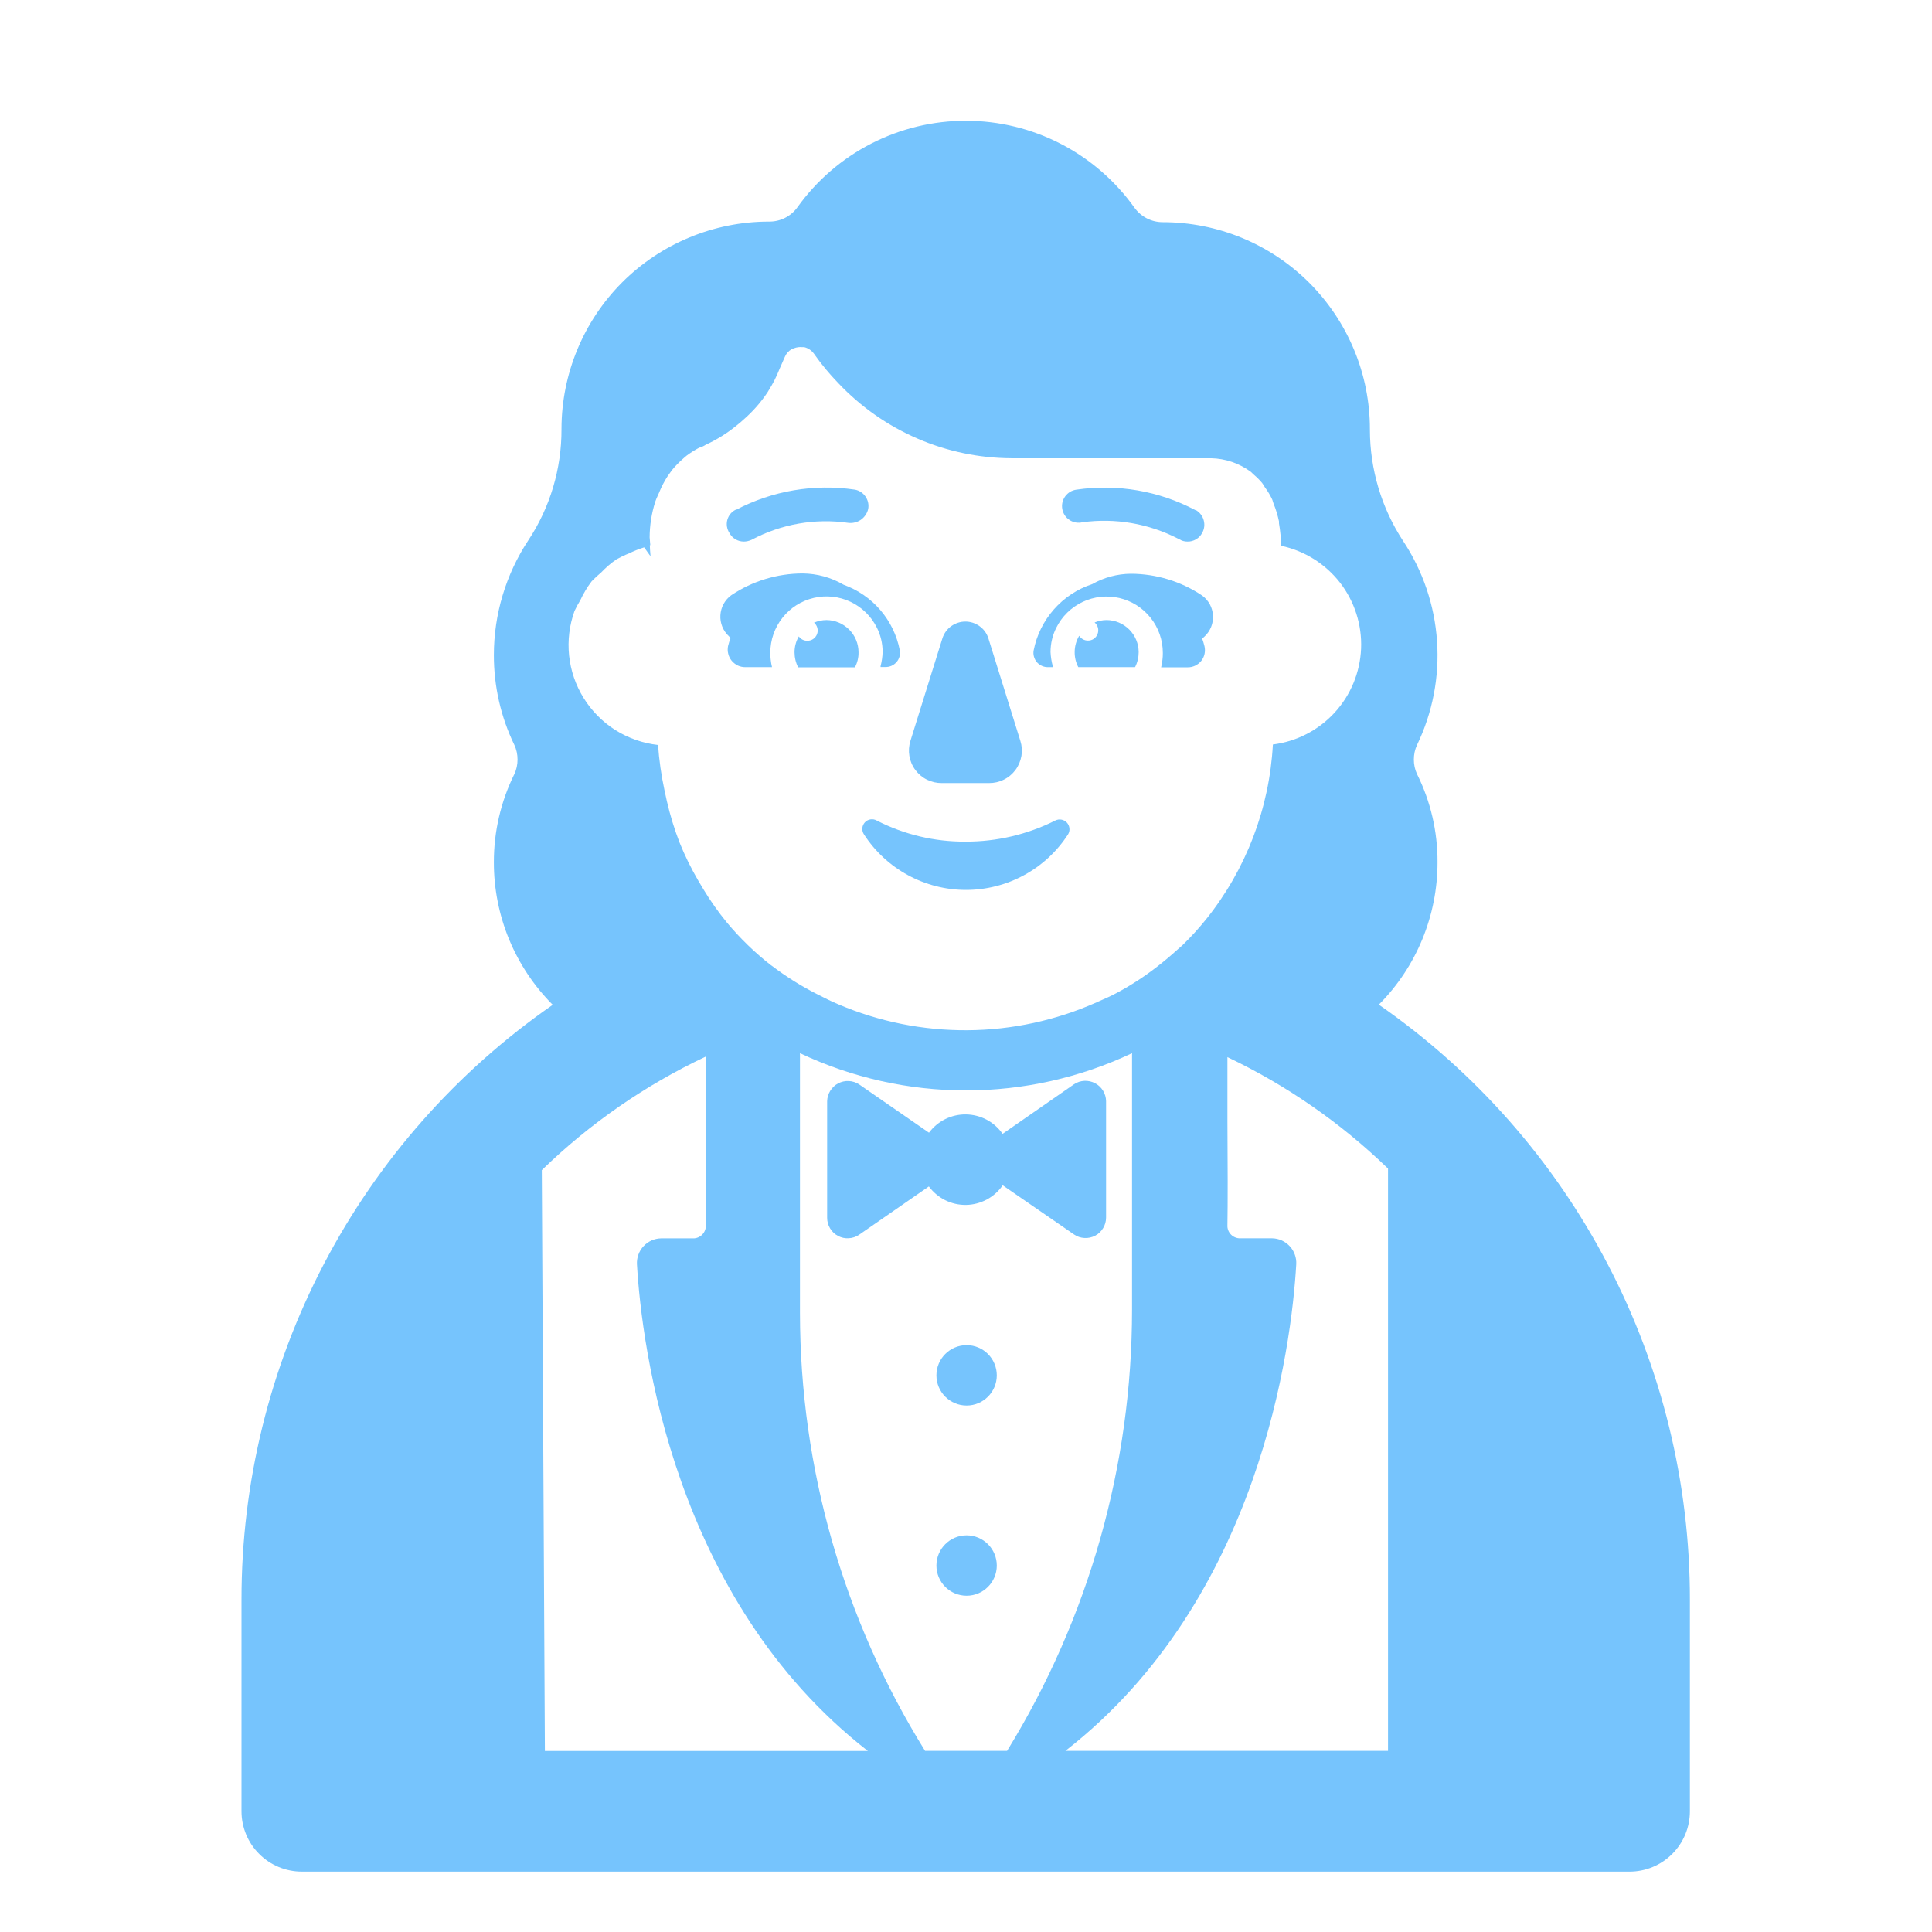 <?xml version="1.0" encoding="UTF-8"?> <svg xmlns="http://www.w3.org/2000/svg" viewBox="0 0 32.00 32.00" data-guides="{&quot;vertical&quot;:[],&quot;horizontal&quot;:[]}"><defs></defs><path fill="#76c4fd" stroke="none" fill-opacity="1" stroke-width="1" stroke-opacity="1" color="rgb(51, 51, 51)" id="tSvgfd22e6723c" title="Path 1" d="M17.79 17.958C17.395 18.232 17.001 18.506 16.606 18.78C16.538 18.682 16.448 18.602 16.343 18.546C16.237 18.49 16.12 18.46 16.001 18.458C15.882 18.456 15.764 18.483 15.658 18.535C15.551 18.588 15.458 18.666 15.387 18.761C15.001 18.494 14.616 18.228 14.23 17.961C14.179 17.927 14.12 17.908 14.058 17.905C13.997 17.902 13.936 17.916 13.882 17.944C13.828 17.973 13.783 18.016 13.751 18.068C13.719 18.12 13.701 18.18 13.7 18.241C13.7 18.884 13.7 19.528 13.7 20.171C13.7 20.233 13.717 20.293 13.749 20.346C13.78 20.399 13.826 20.442 13.881 20.471C13.935 20.5 13.996 20.513 14.058 20.509C14.12 20.506 14.179 20.486 14.23 20.451C14.615 20.184 15 19.918 15.385 19.651C15.456 19.747 15.549 19.825 15.656 19.879C15.763 19.932 15.882 19.959 16.001 19.957C16.121 19.955 16.238 19.924 16.344 19.868C16.45 19.811 16.54 19.731 16.608 19.632C17.002 19.904 17.396 20.175 17.79 20.447C17.841 20.482 17.9 20.502 17.962 20.505C18.023 20.509 18.085 20.495 18.139 20.467C18.194 20.438 18.239 20.395 18.271 20.342C18.303 20.289 18.32 20.229 18.32 20.167C18.32 19.524 18.32 18.88 18.32 18.237C18.319 18.176 18.301 18.116 18.269 18.064C18.237 18.012 18.192 17.97 18.137 17.941C18.083 17.913 18.023 17.899 17.961 17.902C17.9 17.905 17.841 17.924 17.79 17.958Z"></path><path fill="#76c4fd" stroke="none" fill-opacity="1" stroke-width="1" stroke-opacity="1" color="rgb(51, 51, 51)" id="tSvg18b4048e98d" title="Path 2" d="M16.51 22.78C16.51 23.056 16.286 23.28 16.01 23.28C15.734 23.28 15.51 23.056 15.51 22.78C15.51 22.504 15.734 22.28 16.01 22.28C16.286 22.28 16.51 22.504 16.51 22.78Z"></path><path fill="#76c4fd" stroke="none" fill-opacity="1" stroke-width="1" stroke-opacity="1" color="rgb(51, 51, 51)" id="tSvg17e471a7eb9" title="Path 3" d="M16.01 26.43C16.286 26.43 16.51 26.206 16.51 25.93C16.51 25.654 16.286 25.43 16.01 25.43C15.734 25.43 15.51 25.654 15.51 25.93C15.51 26.206 15.734 26.43 16.01 26.43Z"></path><path fill="#76c4fd" stroke="none" fill-opacity="1" stroke-width="1" stroke-opacity="1" color="rgb(51, 51, 51)" id="tSvg10dc6ee5910" title="Path 4" d="M21.22 9.116C21.22 9.095 21.22 9.075 21.22 9.054Z"></path><path fill="#76c4fd" stroke="none" fill-opacity="1" stroke-width="1" stroke-opacity="1" color="rgb(51, 51, 51)" id="tSvgb4d8a4e2f3" title="Path 5" d="M12.45 8.94C12.409 8.959 12.365 8.97 12.32 8.97C12.271 8.97 12.222 8.957 12.18 8.931C12.137 8.906 12.103 8.869 12.08 8.825C12.06 8.794 12.047 8.759 12.041 8.723C12.035 8.686 12.037 8.649 12.046 8.613C12.056 8.577 12.072 8.544 12.095 8.515C12.118 8.486 12.147 8.462 12.18 8.445C12.183 8.445 12.186 8.445 12.189 8.445C12.794 8.127 13.484 8.01 14.16 8.11C14.232 8.123 14.295 8.165 14.336 8.225C14.377 8.285 14.393 8.358 14.38 8.43C14.363 8.502 14.32 8.566 14.259 8.609C14.198 8.651 14.124 8.669 14.05 8.66C13.501 8.581 12.94 8.679 12.45 8.94Z"></path><path fill="#76c4fd" stroke="none" fill-opacity="1" stroke-width="1" stroke-opacity="1" color="rgb(51, 51, 51)" id="tSvg629a4d1a58" title="Path 6" d="M19.511 8.921C19.024 8.671 18.472 8.576 17.93 8.65C17.894 8.659 17.856 8.66 17.819 8.654C17.782 8.648 17.747 8.634 17.716 8.614C17.684 8.593 17.657 8.567 17.637 8.536C17.616 8.505 17.602 8.47 17.595 8.433C17.588 8.396 17.589 8.358 17.597 8.322C17.605 8.286 17.621 8.251 17.643 8.221C17.665 8.191 17.693 8.165 17.725 8.146C17.757 8.127 17.793 8.115 17.83 8.11C18.506 8.011 19.197 8.13 19.801 8.45C19.804 8.45 19.807 8.45 19.81 8.45C19.873 8.487 19.919 8.548 19.938 8.62C19.957 8.691 19.947 8.766 19.91 8.83C19.887 8.873 19.852 8.909 19.809 8.933C19.767 8.958 19.719 8.971 19.67 8.97C19.62 8.971 19.572 8.957 19.53 8.93C19.524 8.927 19.517 8.924 19.511 8.921Z"></path><path fill="#76c4fd" stroke="none" fill-opacity="1" stroke-width="1" stroke-opacity="1" color="rgb(51, 51, 51)" id="tSvge4f6110b4b" title="Path 7" d="M16.38 12.97C16.465 12.971 16.549 12.952 16.625 12.914C16.702 12.877 16.768 12.821 16.819 12.753C16.87 12.685 16.903 12.605 16.918 12.521C16.932 12.437 16.926 12.351 16.9 12.27C16.723 11.703 16.547 11.137 16.37 10.57C16.344 10.49 16.293 10.42 16.224 10.371C16.156 10.322 16.074 10.295 15.99 10.295C15.906 10.295 15.824 10.322 15.755 10.371C15.687 10.42 15.636 10.49 15.61 10.57C15.433 11.137 15.257 11.703 15.08 12.27C15.054 12.351 15.048 12.437 15.062 12.521C15.076 12.605 15.11 12.685 15.161 12.753C15.212 12.821 15.278 12.877 15.354 12.914C15.431 12.952 15.515 12.971 15.6 12.97C15.86 12.97 16.12 12.97 16.38 12.97Z"></path><path fill="#76c4fd" stroke="none" fill-opacity="1" stroke-width="1" stroke-opacity="1" color="rgb(51, 51, 51)" id="tSvg8311ad7b49" title="Path 8" d="M15.99 13.94C16.507 13.942 17.018 13.822 17.48 13.59C17.512 13.574 17.547 13.569 17.582 13.576C17.616 13.582 17.648 13.6 17.672 13.626C17.695 13.652 17.71 13.685 17.713 13.72C17.717 13.755 17.709 13.79 17.69 13.82C17.508 14.102 17.257 14.335 16.962 14.495C16.667 14.656 16.336 14.74 16 14.74C15.664 14.74 15.333 14.656 15.038 14.495C14.743 14.335 14.492 14.102 14.31 13.82C14.29 13.79 14.28 13.755 14.283 13.719C14.285 13.683 14.3 13.649 14.324 13.622C14.348 13.595 14.381 13.578 14.416 13.572C14.452 13.566 14.489 13.572 14.52 13.59C14.975 13.823 15.479 13.943 15.99 13.94Z"></path><path fill="#76c4fd" stroke="none" fill-opacity="1" stroke-width="1" stroke-opacity="1" color="rgb(51, 51, 51)" id="tSvg86eddeb3d4" title="Path 9" d="M12.1 10.568C12.084 10.611 12.07 10.655 12.059 10.7C12.05 10.743 12.051 10.787 12.062 10.829C12.072 10.872 12.092 10.911 12.12 10.945C12.148 10.978 12.183 11.005 12.222 11.024C12.262 11.042 12.305 11.051 12.349 11.05C12.495 11.05 12.641 11.05 12.787 11.05C12.777 11.008 12.769 10.966 12.765 10.923C12.761 10.89 12.759 10.857 12.759 10.823C12.759 10.819 12.759 10.814 12.759 10.81C12.759 10.6 12.83 10.396 12.961 10.231C13.091 10.066 13.274 9.951 13.479 9.903C13.683 9.855 13.898 9.878 14.088 9.968C14.278 10.058 14.432 10.21 14.525 10.398C14.587 10.522 14.619 10.659 14.619 10.798C14.617 10.878 14.605 10.957 14.585 11.034C14.585 11.039 14.585 11.043 14.585 11.048C14.611 11.048 14.637 11.048 14.663 11.048C14.698 11.049 14.733 11.042 14.766 11.028C14.798 11.014 14.827 10.992 14.85 10.965C14.873 10.939 14.89 10.907 14.899 10.873C14.908 10.839 14.909 10.803 14.903 10.768C14.855 10.523 14.744 10.294 14.581 10.104C14.418 9.914 14.208 9.77 13.973 9.685C13.767 9.564 13.532 9.5 13.293 9.498C12.873 9.499 12.462 9.624 12.113 9.858C12.06 9.896 12.017 9.946 11.985 10.003C11.954 10.06 11.936 10.123 11.932 10.189C11.928 10.254 11.939 10.319 11.963 10.379C11.988 10.44 12.025 10.494 12.073 10.538C12.082 10.548 12.091 10.558 12.1 10.568Z"></path><path fill="#76c4fd" stroke="none" fill-opacity="1" stroke-width="1" stroke-opacity="1" color="rgb(51, 51, 51)" id="tSvg5b1f2b0670" title="Path 10" d="M13.483 10.313C13.548 10.285 13.619 10.27 13.69 10.27C13.831 10.271 13.965 10.328 14.065 10.428C14.164 10.527 14.22 10.662 14.22 10.803C14.222 10.89 14.201 10.976 14.16 11.053C13.847 11.053 13.533 11.053 13.22 11.053C13.18 10.976 13.16 10.89 13.16 10.803C13.16 10.711 13.184 10.621 13.231 10.541C13.246 10.563 13.267 10.582 13.291 10.594C13.316 10.607 13.343 10.613 13.37 10.613C13.405 10.614 13.44 10.604 13.469 10.584C13.498 10.564 13.52 10.536 13.533 10.503C13.545 10.47 13.547 10.434 13.538 10.4C13.529 10.366 13.51 10.336 13.483 10.313Z"></path><path fill="#76c4fd" stroke="none" fill-opacity="1" stroke-width="1" stroke-opacity="1" color="rgb(51, 51, 51)" id="tSvg1053fe9f9d3" title="Path 11" d="M17.36 11.05C17.386 11.05 17.412 11.05 17.438 11.05C17.438 11.045 17.438 11.041 17.438 11.036C17.416 10.959 17.404 10.88 17.4 10.8C17.4 10.661 17.432 10.524 17.494 10.4C17.587 10.211 17.741 10.06 17.931 9.97C18.121 9.88 18.336 9.857 18.541 9.905C18.745 9.953 18.928 10.069 19.058 10.233C19.189 10.398 19.26 10.602 19.26 10.812C19.26 10.817 19.26 10.821 19.26 10.826C19.26 10.86 19.258 10.893 19.254 10.926C19.25 10.969 19.242 11.011 19.232 11.053C19.378 11.053 19.524 11.053 19.67 11.053C19.713 11.054 19.756 11.044 19.795 11.026C19.834 11.007 19.869 10.98 19.896 10.947C19.923 10.913 19.942 10.873 19.951 10.831C19.96 10.789 19.96 10.745 19.95 10.703C19.939 10.66 19.927 10.619 19.912 10.577C19.925 10.566 19.937 10.554 19.95 10.543C19.998 10.499 20.035 10.445 20.06 10.384C20.084 10.324 20.095 10.259 20.091 10.194C20.087 10.129 20.069 10.065 20.038 10.008C20.006 9.951 19.963 9.901 19.91 9.863C19.561 9.629 19.15 9.504 18.73 9.503C18.506 9.505 18.285 9.564 18.09 9.675C17.845 9.755 17.626 9.9 17.456 10.093C17.285 10.287 17.169 10.522 17.12 10.775C17.114 10.809 17.116 10.845 17.126 10.878C17.136 10.912 17.152 10.943 17.175 10.969C17.198 10.995 17.227 11.016 17.259 11.03C17.291 11.044 17.325 11.051 17.36 11.05Z"></path><path fill="#76c4fd" stroke="none" fill-opacity="1" stroke-width="1" stroke-opacity="1" color="rgb(51, 51, 51)" id="tSvgfff20ab23" title="Path 12" d="M18.13 10.31C18.193 10.284 18.261 10.27 18.33 10.27C18.47 10.271 18.604 10.327 18.704 10.427C18.803 10.526 18.859 10.66 18.86 10.8C18.86 10.887 18.84 10.973 18.8 11.05C18.487 11.05 18.173 11.05 17.86 11.05C17.819 10.973 17.799 10.887 17.8 10.8C17.8 10.705 17.826 10.612 17.875 10.53C17.89 10.555 17.912 10.575 17.937 10.589C17.963 10.603 17.991 10.61 18.02 10.61C18.055 10.61 18.089 10.6 18.118 10.58C18.146 10.56 18.168 10.531 18.18 10.499C18.192 10.466 18.194 10.43 18.185 10.396C18.176 10.363 18.157 10.333 18.13 10.31Z"></path><path fill="#76c4fd" stroke="none" fill-opacity="1" stroke-width="1" stroke-opacity="1" color="rgb(51, 51, 51)" id="tSvg11baab464db" title="Path 13" d="M23.81 14.28C23.811 15.164 23.462 16.013 22.838 16.64C24.43 17.745 25.73 19.219 26.627 20.936C27.525 22.653 27.992 24.562 27.99 26.5C27.99 27.667 27.99 28.833 27.99 30C27.99 30.265 27.885 30.52 27.697 30.707C27.51 30.895 27.255 31 26.99 31C19.66 31 12.33 31 5 31C4.735 31 4.48 30.895 4.293 30.707C4.105 30.52 4 30.265 4 30C4 28.833 4 27.667 4 26.5C3.998 24.563 4.466 22.654 5.364 20.937C6.262 19.22 7.563 17.747 9.155 16.643C8.845 16.332 8.6 15.964 8.432 15.559C8.265 15.153 8.179 14.719 8.18 14.28C8.179 13.774 8.295 13.274 8.52 12.82C8.555 12.745 8.572 12.663 8.572 12.58C8.572 12.497 8.555 12.415 8.52 12.34C8.295 11.876 8.179 11.366 8.18 10.85C8.18 10.175 8.378 9.514 8.75 8.95C9.111 8.405 9.302 7.764 9.3 7.11C9.3 7.107 9.3 7.103 9.3 7.1C9.302 6.191 9.664 5.319 10.306 4.676C10.949 4.034 11.821 3.672 12.73 3.67C12.824 3.672 12.916 3.652 13 3.61C13.084 3.568 13.156 3.506 13.21 3.43C13.528 2.987 13.947 2.626 14.433 2.377C14.919 2.128 15.457 1.999 16.003 2C16.548 2.001 17.086 2.132 17.571 2.383C18.055 2.633 18.473 2.996 18.79 3.44C18.844 3.514 18.914 3.575 18.996 3.617C19.078 3.659 19.168 3.68 19.26 3.68C19.71 3.68 20.157 3.769 20.573 3.941C20.989 4.113 21.367 4.366 21.686 4.684C22.004 5.003 22.257 5.381 22.429 5.797C22.602 6.213 22.69 6.66 22.69 7.11C22.69 7.113 22.69 7.117 22.69 7.12C22.691 7.774 22.882 8.413 23.24 8.96C23.568 9.455 23.762 10.027 23.802 10.62C23.843 11.212 23.728 11.805 23.47 12.34C23.435 12.415 23.418 12.497 23.418 12.58C23.418 12.663 23.435 12.745 23.47 12.82C23.696 13.273 23.812 13.774 23.81 14.28ZM13.25 21.75C13.252 24.313 13.97 26.824 15.322 29C15.775 29 16.227 29 16.68 29C18.034 26.802 18.75 24.271 18.75 21.69C18.75 20.275 18.75 18.859 18.75 17.444C17.89 17.85 16.951 18.061 16 18.061C15.049 18.061 14.11 17.85 13.25 17.444C13.25 18.879 13.25 20.315 13.25 21.75ZM9.61 9.945C9.578 9.997 9.548 10.051 9.522 10.107C9.52 10.11 9.519 10.113 9.517 10.116C9.431 10.353 9.4 10.606 9.426 10.857C9.452 11.108 9.535 11.349 9.668 11.563C9.801 11.777 9.981 11.958 10.194 12.093C10.408 12.227 10.649 12.311 10.899 12.339C10.917 12.591 10.953 12.842 11.006 13.089C11.018 13.149 11.031 13.209 11.045 13.268C11.099 13.502 11.169 13.732 11.256 13.956C11.343 14.172 11.446 14.381 11.563 14.582C11.575 14.602 11.587 14.623 11.6 14.644C11.616 14.672 11.633 14.701 11.65 14.728C11.767 14.923 11.899 15.108 12.043 15.284C12.259 15.542 12.501 15.777 12.766 15.984C12.771 15.988 12.777 15.991 12.782 15.995C13.02 16.176 13.274 16.335 13.541 16.47C13.653 16.528 13.766 16.584 13.882 16.633C14.559 16.923 15.289 17.069 16.026 17.064C16.762 17.059 17.49 16.901 18.163 16.602C18.172 16.598 18.181 16.594 18.189 16.59C18.297 16.543 18.403 16.497 18.506 16.441C18.736 16.317 18.956 16.174 19.163 16.013C19.284 15.92 19.401 15.82 19.512 15.72C19.523 15.71 19.534 15.701 19.545 15.691C19.559 15.68 19.572 15.668 19.585 15.656C19.724 15.521 19.855 15.377 19.977 15.226C20.639 14.4 21.026 13.388 21.083 12.331C21.475 12.282 21.837 12.095 22.104 11.805C22.372 11.514 22.527 11.138 22.544 10.743C22.56 10.349 22.436 9.961 22.194 9.649C21.951 9.338 21.606 9.122 21.22 9.04C21.22 9.045 21.22 9.049 21.22 9.054C21.218 8.924 21.206 8.795 21.184 8.667C21.184 8.657 21.184 8.646 21.184 8.636C21.163 8.535 21.133 8.436 21.094 8.341C21.09 8.331 21.087 8.32 21.083 8.308C21.079 8.294 21.075 8.279 21.069 8.267C21.037 8.2 20.999 8.136 20.954 8.076C20.947 8.066 20.94 8.054 20.933 8.043C20.924 8.028 20.915 8.013 20.905 8C20.863 7.949 20.815 7.902 20.764 7.859C20.756 7.853 20.749 7.845 20.742 7.838C20.733 7.829 20.724 7.819 20.714 7.812C20.524 7.673 20.296 7.595 20.06 7.59C18.957 7.59 17.853 7.59 16.75 7.59C16.214 7.587 15.684 7.476 15.193 7.263C14.701 7.05 14.258 6.739 13.889 6.35C13.74 6.197 13.603 6.032 13.48 5.856C13.441 5.803 13.385 5.766 13.322 5.75C13.311 5.75 13.3 5.75 13.289 5.75C13.243 5.745 13.195 5.751 13.152 5.768C13.138 5.772 13.125 5.778 13.112 5.784C13.062 5.812 13.022 5.857 13 5.91C12.972 5.974 12.943 6.039 12.915 6.103C12.889 6.169 12.86 6.234 12.828 6.297C12.813 6.326 12.803 6.345 12.781 6.384C12.759 6.423 12.736 6.461 12.712 6.499C12.6 6.668 12.465 6.82 12.312 6.953C12.276 6.987 12.239 7.017 12.2 7.048C12.044 7.176 11.873 7.282 11.69 7.366C11.656 7.389 11.619 7.405 11.58 7.416C11.506 7.455 11.436 7.499 11.37 7.549C11.361 7.556 11.351 7.565 11.341 7.574C11.334 7.58 11.326 7.587 11.319 7.593C11.251 7.651 11.189 7.715 11.132 7.784C11.108 7.817 11.084 7.85 11.06 7.884C11.003 7.971 10.955 8.064 10.916 8.161C10.908 8.181 10.9 8.199 10.891 8.217C10.877 8.248 10.863 8.278 10.852 8.313C10.792 8.503 10.761 8.701 10.76 8.9C10.764 8.943 10.767 8.987 10.771 9.03C10.768 9.03 10.766 9.03 10.763 9.03C10.765 9.089 10.769 9.15 10.775 9.214C10.74 9.165 10.704 9.115 10.669 9.066C10.583 9.093 10.499 9.126 10.418 9.166C10.346 9.194 10.276 9.228 10.208 9.266C10.117 9.329 10.034 9.401 9.958 9.481C9.902 9.527 9.85 9.576 9.8 9.628C9.725 9.726 9.662 9.833 9.61 9.945ZM11.69 17.5C10.687 17.973 9.769 18.608 8.974 19.381C8.991 22.588 9.008 25.794 9.025 29.001C10.808 29.001 12.591 29.001 14.374 29.001C11.15 26.492 10.628 22.291 10.55 20.941C10.547 20.886 10.555 20.832 10.574 20.78C10.592 20.729 10.621 20.681 10.659 20.641C10.696 20.601 10.741 20.569 10.791 20.546C10.841 20.524 10.895 20.512 10.95 20.511C11.127 20.511 11.303 20.511 11.48 20.511C11.509 20.512 11.537 20.506 11.563 20.495C11.59 20.484 11.613 20.468 11.633 20.447C11.653 20.426 11.668 20.402 11.678 20.375C11.688 20.348 11.692 20.32 11.69 20.291C11.687 20.062 11.688 19.715 11.689 19.305C11.689 19.074 11.69 18.824 11.69 18.564C11.69 18.209 11.69 17.855 11.69 17.5ZM17.646 29C19.427 29 21.209 29 22.99 29C22.99 25.785 22.99 22.57 22.99 19.355C22.209 18.599 21.311 17.976 20.33 17.509C20.33 17.86 20.33 18.212 20.33 18.563C20.335 19.29 20.336 19.933 20.33 20.29C20.328 20.319 20.332 20.347 20.342 20.374C20.352 20.401 20.367 20.425 20.387 20.446C20.407 20.467 20.43 20.483 20.457 20.494C20.483 20.505 20.511 20.511 20.54 20.51C20.717 20.51 20.893 20.51 21.07 20.51C21.125 20.511 21.179 20.523 21.229 20.545C21.279 20.568 21.324 20.6 21.361 20.64C21.399 20.68 21.427 20.727 21.446 20.779C21.465 20.831 21.473 20.885 21.47 20.94C21.392 22.29 20.871 26.491 17.646 29Z"></path></svg> 